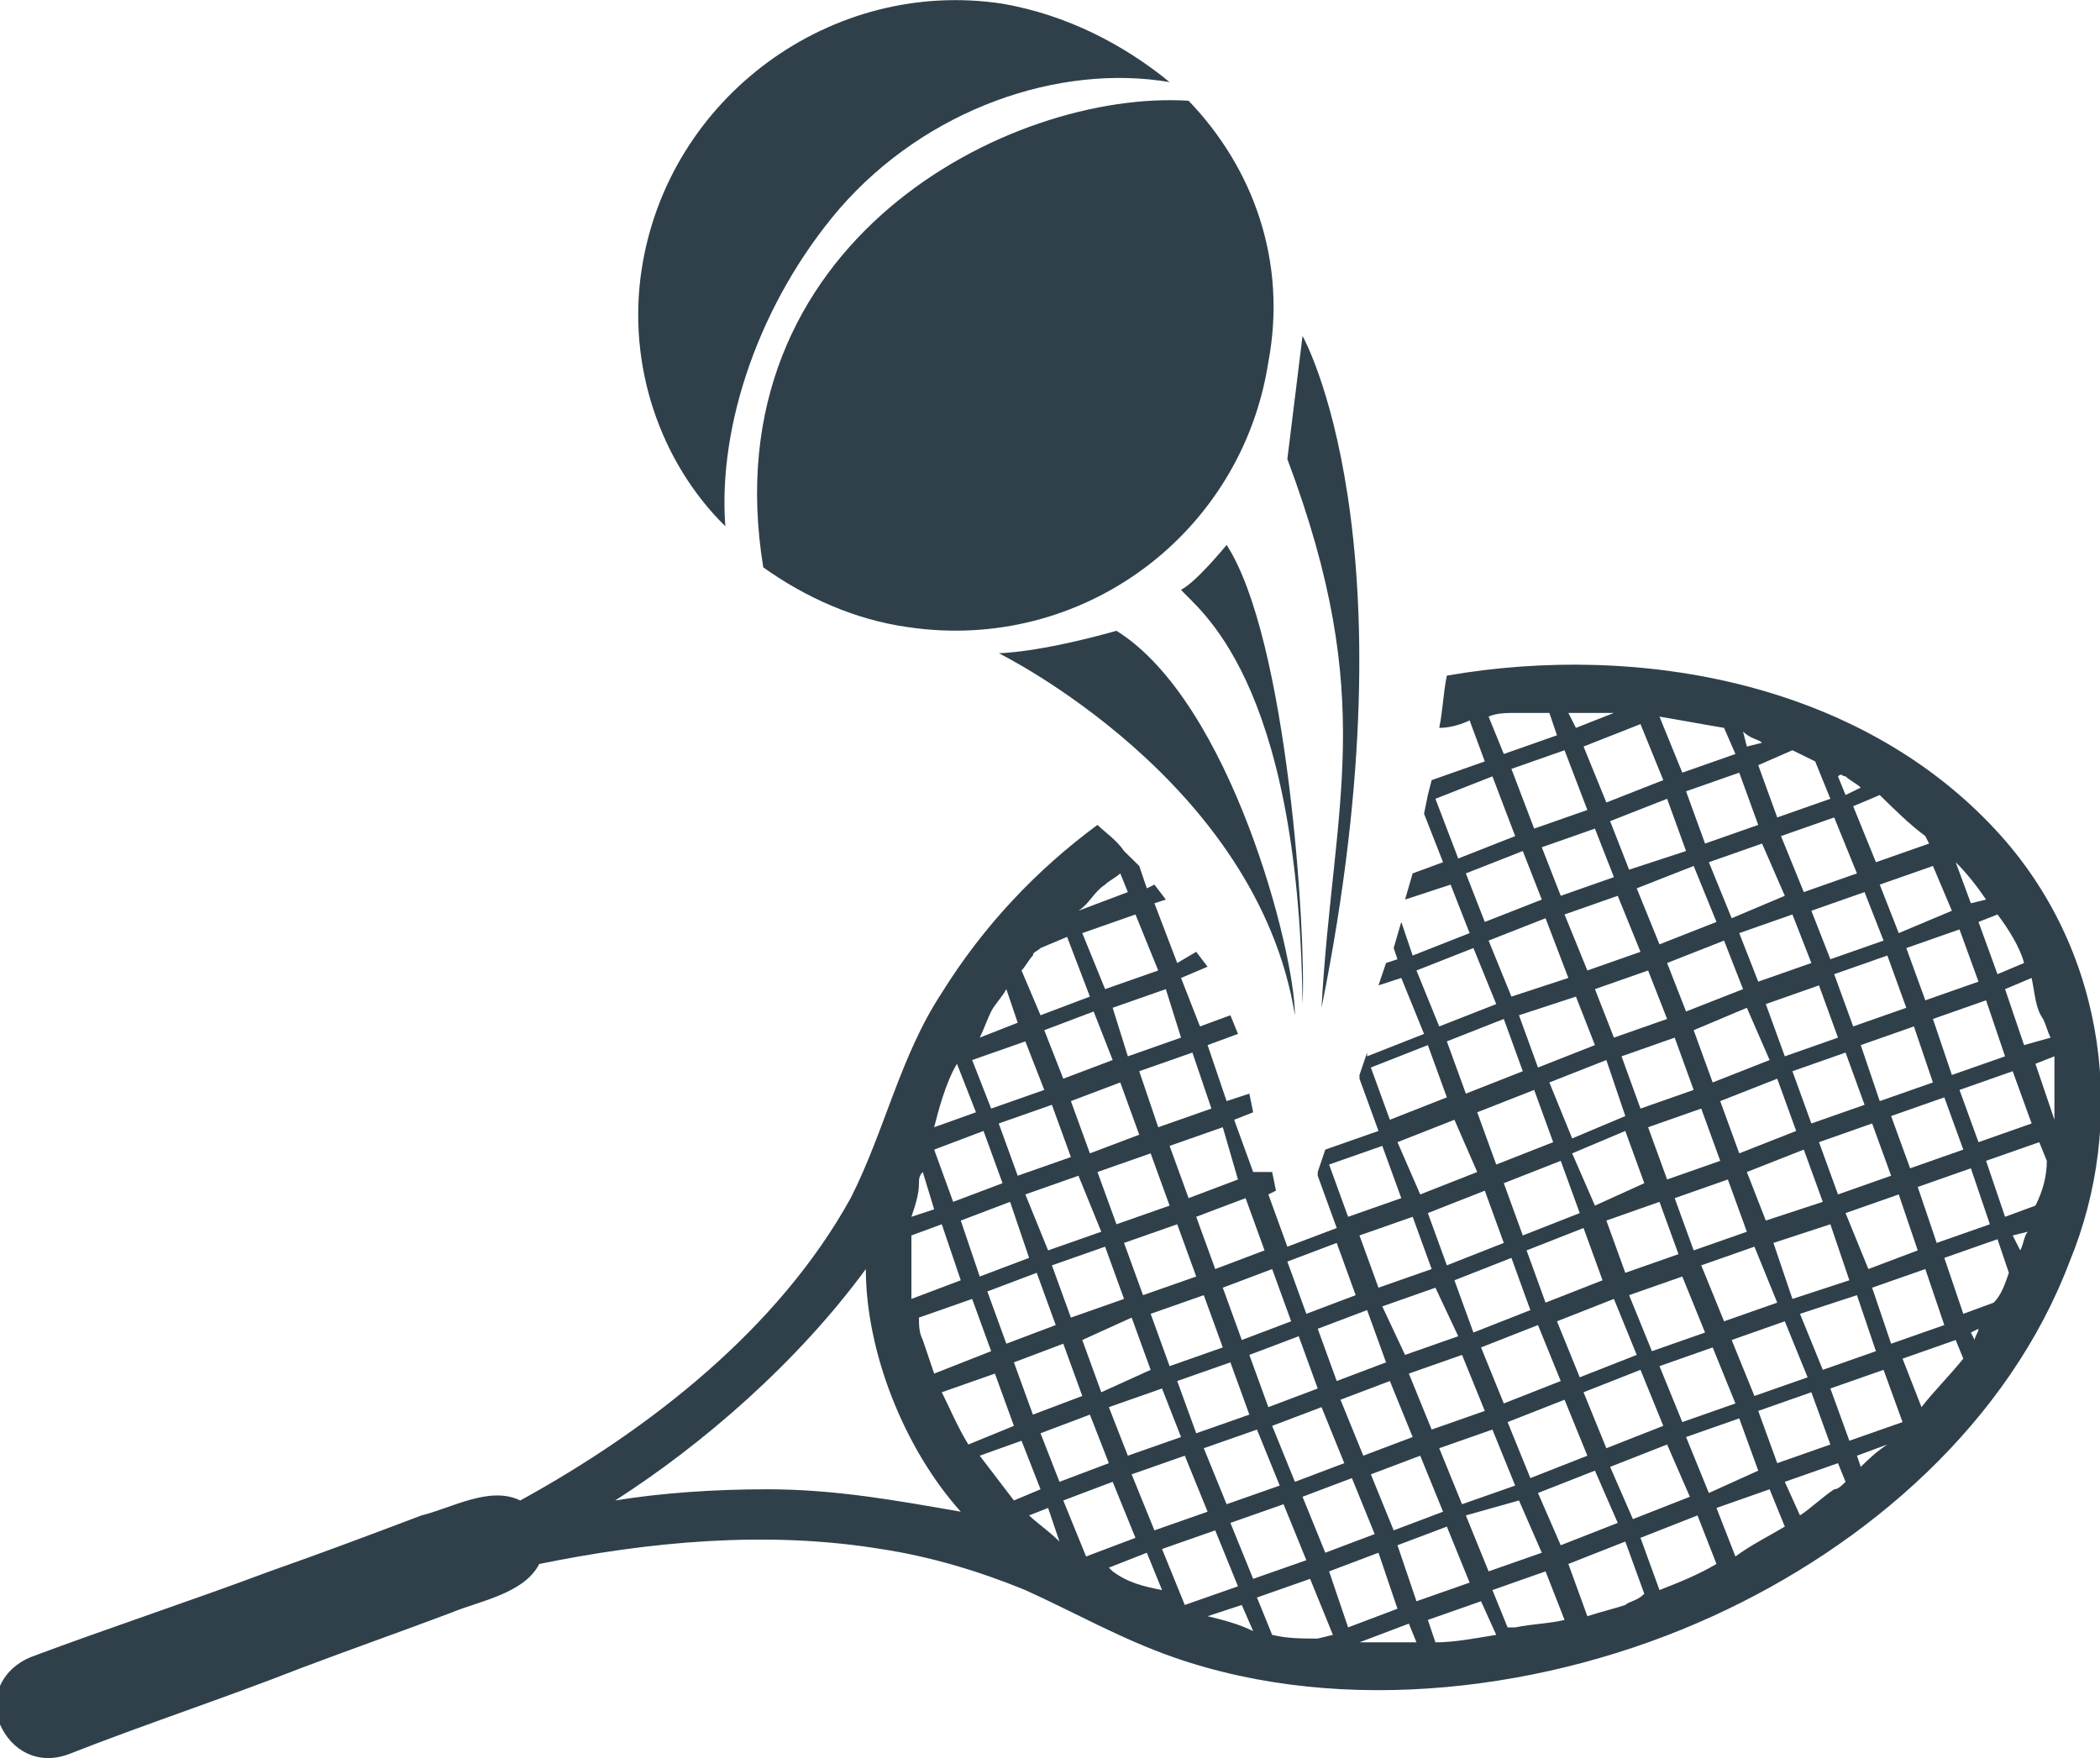 <svg width="43" height="36" viewBox="0 0 43 36" fill="none" xmlns="http://www.w3.org/2000/svg">
<g clip-path="url(#clip0)">
<path d="M40.978 17.121C38.179 13.987 33.591 13.147 29.626 13.835C29.548 14.217 29.548 14.522 29.47 14.905C29.703 14.905 29.937 14.828 30.092 14.752L30.403 15.592L29.315 15.975L29.237 16.28L29.159 16.663L29.548 17.656L28.926 17.885L28.77 18.421L29.703 18.115L30.092 19.108L28.926 19.567L28.693 18.879L28.537 19.414L28.615 19.643L28.381 19.72L28.226 20.178L28.693 20.026L29.159 21.172L27.993 21.631V21.554L27.837 22.013V22.089L28.226 23.159L27.137 23.541L26.982 24V24.076L27.371 25.147L26.36 25.529L25.971 24.459L26.127 24.382L26.049 24H25.66L25.271 22.93L25.66 22.777L25.582 22.395L25.116 22.548L24.727 21.401L25.349 21.172L25.194 20.79L24.571 21.019L24.183 20.026L24.727 19.796L24.494 19.491L24.105 19.72L23.638 18.497L23.872 18.421L23.638 18.115L23.483 18.191L23.327 17.733L23.016 17.427C22.861 17.198 22.628 17.045 22.472 16.892C21.228 17.809 20.139 18.956 19.284 20.331C18.429 21.631 18.117 23.159 17.418 24.535C15.94 27.21 13.297 29.274 10.653 30.726C10.031 30.421 9.253 30.879 8.631 31.032C7.62 31.414 6.609 31.796 5.521 32.178C3.888 32.79 2.255 33.325 0.622 33.936C0.078 34.166 -0.233 34.701 -6.75023e-06 35.312C0.233 35.847 0.778 36.153 1.4 35.924C2.955 35.312 4.588 34.777 6.143 34.166C7.154 33.783 8.242 33.401 9.253 33.019C9.797 32.79 10.731 32.637 11.042 32.026C13.297 31.567 15.707 31.338 18.04 31.72C19.051 31.873 20.061 32.178 20.995 32.561C22.005 33.019 22.939 33.554 24.027 33.936C27.526 35.159 31.725 34.624 35.069 33.096C38.257 31.643 41.134 29.121 42.378 25.834C43.544 23.006 43.156 19.567 40.978 17.121ZM41.834 20.866C41.911 21.019 41.911 21.096 41.989 21.248L41.445 21.401L41.056 20.255L41.6 20.026C41.678 20.408 41.678 20.637 41.834 20.866ZM33.98 24.611L34.369 25.682L33.28 26.064L32.892 24.994L33.98 24.611ZM32.658 24.688L32.192 23.618L33.28 23.159L33.669 24.229L32.658 24.688ZM34.291 24.535L35.38 24.153L35.769 25.223L34.68 25.605L34.291 24.535ZM35.224 22.548L36.391 22.089L36.779 23.159L35.613 23.618L35.224 22.548ZM35.224 23.771L34.136 24.153L33.747 23.083L34.835 22.701L35.224 23.771ZM33.591 22.701L33.203 21.631L34.291 21.248L34.68 22.319L33.591 22.701ZM33.28 22.854L32.192 23.312L31.725 22.166L32.892 21.707L33.28 22.854ZM32.347 24.841L31.181 25.299L30.792 24.229L31.958 23.771L32.347 24.841ZM31.336 26.828L30.17 27.287L29.781 26.217L30.948 25.758L31.336 26.828ZM31.259 25.605L32.425 25.147L32.814 26.217L31.647 26.675L31.259 25.605ZM33.047 26.599L33.514 27.745L32.347 28.204L31.881 27.057L33.047 26.599ZM33.358 26.522L34.447 26.14L34.913 27.287L33.825 27.669L33.358 26.522ZM34.835 25.911L35.924 25.529L36.391 26.675L35.302 27.057L34.835 25.911ZM35.769 24L36.935 23.541L37.324 24.611L36.157 24.994L35.769 24ZM37.246 23.389L38.334 23.006L38.723 24.076L37.635 24.459L37.246 23.389ZM38.101 21.401L39.19 21.019L39.579 22.166L38.49 22.548L38.101 21.401ZM38.179 22.624L37.09 23.006L36.702 21.936L37.79 21.554L38.179 22.624ZM36.546 21.631L36.157 20.561L37.246 20.178L37.635 21.248L36.546 21.631ZM36.235 21.707L35.069 22.166L34.68 21.096L35.769 20.637L36.235 21.707ZM34.524 20.713L34.136 19.72L35.302 19.261L35.691 20.255L34.524 20.713ZM34.136 20.866L33.047 21.248L32.658 20.255L33.747 19.873L34.136 20.866ZM32.503 19.873L32.036 18.726L33.125 18.344L33.591 19.491L32.503 19.873ZM32.658 21.401L31.492 21.86L31.103 20.79L32.269 20.408L32.658 21.401ZM31.803 23.389L30.637 23.847L30.248 22.777L31.414 22.319L31.803 23.389ZM30.792 25.452L29.626 25.911L29.237 24.841L30.403 24.382L30.792 25.452ZM29.859 27.363L28.77 27.745L28.304 26.752L29.392 26.369L29.859 27.363ZM28.926 29.427L27.915 29.809L27.448 28.663L28.459 28.28L28.926 29.427ZM28.848 28.128L29.937 27.745L30.403 28.892L29.315 29.274L28.848 28.128ZM30.326 27.592L31.492 27.134L31.958 28.28L30.792 28.739L30.326 27.592ZM32.036 28.663L32.503 29.809L31.336 30.268L30.87 29.121L32.036 28.663ZM32.425 28.51L33.591 28.051L34.058 29.198L32.892 29.656L32.425 28.51ZM33.98 27.975L35.069 27.592L35.535 28.739L34.447 29.121L33.98 27.975ZM35.458 27.44L36.546 27.057L37.013 28.204L35.924 28.586L35.458 27.44ZM36.313 25.452L37.479 25.07L37.868 26.217L36.702 26.599L36.313 25.452ZM37.79 24.841L38.879 24.459L39.268 25.605L38.257 25.987L37.79 24.841ZM38.723 22.854L39.812 22.471L40.201 23.541L39.112 23.924L38.723 22.854ZM39.579 20.866L40.667 20.484L41.056 21.631L39.967 22.013L39.579 20.866ZM39.423 20.484L39.034 19.414L40.123 19.032L40.512 20.102L39.423 20.484ZM39.034 20.637L37.946 21.019L37.557 19.949L38.646 19.567L39.034 20.637ZM37.479 19.643L37.09 18.65L38.179 18.268L38.568 19.261L37.479 19.643ZM37.09 19.72L36.002 20.102L35.613 19.108L36.702 18.726L37.09 19.72ZM35.458 18.803L34.991 17.656L36.08 17.274L36.546 18.344L35.458 18.803ZM35.147 18.879L33.98 19.338L33.514 18.191L34.68 17.733L35.147 18.879ZM33.358 17.809L32.969 16.815L34.136 16.357L34.524 17.427L33.358 17.809ZM33.047 17.962L31.958 18.344L31.57 17.35L32.658 16.968L33.047 17.962ZM32.114 20.026L30.948 20.408L30.481 19.261L31.647 18.803L32.114 20.026ZM31.181 21.936L30.015 22.395L29.626 21.325L30.792 20.866L31.181 21.936ZM30.248 24L29.081 24.459L28.615 23.389L29.781 22.93L30.248 24ZM29.315 25.987L28.226 26.369L27.837 25.299L28.926 24.917L29.315 25.987ZM28.381 27.898L27.371 28.28L26.982 27.21L27.993 26.828L28.381 27.898ZM26.982 28.433L25.971 28.815L25.582 27.745L26.593 27.363L26.982 28.433ZM25.582 28.968L24.494 29.35L24.105 28.28L25.194 27.898L25.582 28.968ZM23.949 27.975L23.561 26.904L24.649 26.522L25.038 27.592L23.949 27.975ZM22.628 25.529L23.016 26.599L21.928 26.981L21.539 25.911L22.628 25.529ZM21.461 25.605L20.995 24.459L22.083 24.076L22.55 25.223L21.461 25.605ZM23.172 26.981L23.561 28.051L22.55 28.51L22.161 27.44L23.172 26.981ZM23.405 26.522L23.016 25.452L24.105 25.07L24.494 26.14L23.405 26.522ZM22.861 25.07L22.472 24L23.561 23.618L23.949 24.688L22.861 25.07ZM22.317 23.618L21.928 22.548L22.939 22.166L23.327 23.236L22.317 23.618ZM21.772 22.089L21.383 21.096L22.394 20.713L22.783 21.707L21.772 22.089ZM21.928 23.694L20.839 24.076L20.45 23.006L21.539 22.624L21.928 23.694ZM20.528 24.229L19.517 24.611L19.128 23.541L20.139 23.159L20.528 24.229ZM20.683 24.611L21.072 25.758L20.061 26.14L19.673 24.994L20.683 24.611ZM20.295 27.669L19.128 28.128C19.051 27.898 18.973 27.669 18.895 27.44C18.817 27.287 18.817 27.134 18.817 26.981L19.906 26.599L20.295 27.669ZM20.217 26.446L21.228 26.064L21.617 27.134L20.606 27.516L20.217 26.446ZM21.772 27.516L22.161 28.586L21.15 28.968L20.761 27.898L21.772 27.516ZM22.317 28.968L22.705 29.962L21.694 30.344L21.306 29.35L22.317 28.968ZM22.705 28.815L23.794 28.433L24.183 29.427L23.094 29.809L22.705 28.815ZM24.26 29.809L24.727 30.956L23.638 31.338L23.172 30.191L24.26 29.809ZM24.649 29.656L25.738 29.274L26.204 30.421L25.116 30.803L24.649 29.656ZM26.049 29.198L27.06 28.815L27.526 29.962L26.515 30.344L26.049 29.198ZM27.682 30.268L28.148 31.414L27.137 31.796L26.671 30.65L27.682 30.268ZM28.07 30.191L29.081 29.809L29.548 30.956L28.537 31.338L28.07 30.191ZM29.47 29.656L30.559 29.274L31.025 30.421L29.937 30.803L29.47 29.656ZM31.103 30.726L31.57 31.796L30.481 32.178L30.015 31.032L31.103 30.726ZM31.492 30.573L32.658 30.115L33.125 31.185L31.958 31.643L31.492 30.573ZM32.969 30.038L34.136 29.58L34.602 30.65L33.436 31.108L32.969 30.038ZM34.524 29.427L35.613 29.045L36.002 30.115L34.991 30.573L34.524 29.427ZM36.002 28.892L37.09 28.51L37.479 29.58L36.391 29.962L36.002 28.892ZM36.857 26.904L38.023 26.522L38.412 27.669L37.324 28.051L36.857 26.904ZM38.334 26.369L39.423 25.987L39.812 27.134L38.723 27.516L38.334 26.369ZM39.268 24.306L40.356 23.924L40.745 25.07L39.656 25.452L39.268 24.306ZM40.123 22.319L41.212 21.936L41.6 23.006L40.512 23.389L40.123 22.319ZM41.445 19.72L40.901 19.949L40.512 18.879L40.901 18.726C41.134 19.032 41.367 19.414 41.445 19.72ZM40.667 18.421L40.356 18.497L40.045 17.656C40.279 17.885 40.512 18.191 40.667 18.421ZM39.967 18.65L38.879 19.108L38.49 18.115L39.579 17.733L39.967 18.65ZM39.423 17.121L39.501 17.274L38.412 17.656L37.946 16.51L38.49 16.28C38.801 16.586 39.112 16.892 39.423 17.121ZM37.79 15.898C37.868 15.975 38.023 16.051 38.101 16.128L37.79 16.28L37.635 15.898C37.712 15.822 37.712 15.898 37.79 15.898ZM38.023 17.885L36.935 18.268L36.468 17.121L37.557 16.739L38.023 17.885ZM37.168 15.592L37.479 16.357L36.391 16.739L36.002 15.669L36.702 15.363C36.857 15.44 37.013 15.516 37.168 15.592ZM36.08 15.21L35.769 15.287L35.691 14.981C35.846 15.134 36.002 15.134 36.08 15.21ZM36.002 16.892L34.913 17.274L34.524 16.204L35.613 15.822L36.002 16.892ZM33.98 14.675C34.447 14.752 34.835 14.828 35.302 14.905L35.535 15.44L34.447 15.822L33.98 14.675ZM34.058 15.975L32.892 16.433L32.425 15.287L33.591 14.828L34.058 15.975ZM33.047 14.599L32.269 14.905L32.114 14.599C32.425 14.599 32.736 14.599 33.047 14.599ZM32.036 15.363L32.503 16.586L31.414 16.968L30.948 15.745L32.036 15.363ZM31.025 14.599C31.259 14.599 31.492 14.599 31.725 14.599L31.881 15.057L30.792 15.44L30.481 14.675C30.637 14.599 30.87 14.599 31.025 14.599ZM29.392 16.357L30.559 15.898L31.025 17.121L29.859 17.58L29.392 16.357ZM30.015 17.885L31.181 17.427L31.57 18.421L30.403 18.879L30.015 17.885ZM29.004 19.873L30.17 19.414L30.637 20.561L29.47 21.019L29.004 19.873ZM28.07 21.86L29.237 21.401L29.626 22.471L28.459 22.93L28.07 21.86ZM27.215 23.847L28.304 23.465L28.693 24.535L27.604 24.917L27.215 23.847ZM27.371 25.452L27.759 26.522L26.749 26.904L26.36 25.834L27.371 25.452ZM26.438 27.057L25.427 27.44L25.038 26.369L26.049 25.987L26.438 27.057ZM25.893 25.605L24.883 25.987L24.494 24.917L25.505 24.535L25.893 25.605ZM25.349 24.153L24.338 24.535L23.949 23.465L25.038 23.083L25.349 24.153ZM24.805 22.701L23.716 23.083L23.327 21.936L24.416 21.554L24.805 22.701ZM24.183 21.248L23.094 21.631L22.783 20.637L23.872 20.255L24.183 21.248ZM23.716 19.873L22.628 20.255L22.161 19.108L23.25 18.726L23.716 19.873ZM22.628 18.115C22.705 18.038 22.861 17.962 22.939 17.885L23.094 18.268L22.083 18.65C22.317 18.497 22.394 18.268 22.628 18.115ZM21.15 19.567C21.15 19.491 21.228 19.491 21.306 19.414L21.85 19.185L22.317 20.408L21.306 20.79L20.917 19.873C20.995 19.796 21.072 19.643 21.15 19.567ZM20.295 20.713C20.372 20.561 20.528 20.408 20.606 20.255L20.839 20.943L20.061 21.248C20.139 21.096 20.217 20.866 20.295 20.713ZM20.995 21.325L21.383 22.319L20.295 22.701L19.906 21.707L20.995 21.325ZM19.128 23.083C19.206 22.777 19.362 22.166 19.595 21.784L19.984 22.777L19.128 23.083ZM18.817 24.229C18.817 24.153 18.817 24.076 18.895 24L19.128 24.764L18.662 24.917C18.74 24.688 18.817 24.459 18.817 24.229ZM18.662 25.299L19.284 25.07L19.673 26.217L18.662 26.599C18.662 26.217 18.662 25.758 18.662 25.299ZM15.707 30.497C14.618 30.497 13.53 30.573 12.597 30.726C14.385 29.58 16.329 27.898 17.729 25.987C17.729 27.669 18.506 29.656 19.673 30.956C18.351 30.726 17.107 30.497 15.707 30.497ZM19.284 28.51L20.372 28.128L20.761 29.198L19.828 29.58C19.595 29.198 19.439 28.815 19.284 28.51ZM20.761 30.726C20.528 30.421 20.295 30.115 20.061 29.809L20.917 29.503L21.306 30.497L20.761 30.726ZM21.072 31.032L21.461 30.879L21.694 31.567C21.461 31.338 21.228 31.185 21.072 31.032ZM22.239 31.873L21.772 30.726L22.783 30.344L23.25 31.491L22.239 31.873ZM22.783 32.178L22.705 32.102L23.483 31.796L23.794 32.561C23.405 32.484 23.094 32.408 22.783 32.178ZM23.794 31.72L24.883 31.338L25.349 32.484L24.26 32.866L23.794 31.72ZM24.727 33.096L25.427 32.866L25.66 33.401C25.349 33.248 25.038 33.172 24.727 33.096ZM25.194 31.185L26.282 30.803L26.749 31.949L25.66 32.331L25.194 31.185ZM26.982 33.554C26.671 33.554 26.36 33.554 26.049 33.478L25.738 32.713L26.826 32.331L27.293 33.478L26.982 33.554ZM27.215 32.178L28.226 31.796L28.615 32.943L27.604 33.325L27.215 32.178ZM27.837 33.631L28.848 33.248L29.004 33.631C28.615 33.631 28.226 33.631 27.837 33.631ZM28.615 31.643L29.626 31.261L30.092 32.408L29.004 32.79L28.615 31.643ZM29.392 33.631L29.237 33.172L30.326 32.79L30.637 33.478C30.17 33.554 29.781 33.631 29.392 33.631ZM31.025 33.325C30.948 33.325 30.948 33.325 30.87 33.325L30.559 32.561L31.647 32.178L32.036 33.172C31.725 33.248 31.414 33.248 31.025 33.325ZM33.28 32.866C33.047 32.943 32.736 33.019 32.503 33.096L32.114 32.026L33.28 31.567L33.669 32.637C33.514 32.79 33.358 32.79 33.28 32.866ZM33.98 32.561L33.591 31.491L34.758 31.032L35.147 32.026C34.758 32.255 34.369 32.408 33.98 32.561ZM35.535 31.873L35.147 30.879L36.235 30.497L36.546 31.261C36.157 31.491 35.846 31.643 35.535 31.873ZM37.557 30.497C37.324 30.65 37.09 30.879 36.857 31.032L36.546 30.344L37.635 29.962L37.79 30.344C37.712 30.421 37.635 30.497 37.557 30.497ZM38.101 30.038L38.023 29.809L38.646 29.58C38.412 29.733 38.257 29.885 38.101 30.038ZM37.868 29.503L37.479 28.433L38.568 28.051L38.957 29.121L37.868 29.503ZM39.345 28.815L38.957 27.822L40.045 27.44L40.201 27.822C39.89 28.204 39.579 28.51 39.345 28.815ZM40.434 27.44L40.356 27.287L40.512 27.21C40.512 27.287 40.434 27.363 40.434 27.44ZM40.823 26.675L40.201 26.904L39.812 25.758L40.901 25.376L41.134 26.064C41.056 26.293 40.978 26.522 40.823 26.675ZM41.367 25.605L41.212 25.299L41.523 25.223C41.445 25.299 41.445 25.452 41.367 25.605ZM41.678 24.688L41.056 24.917L40.667 23.771L41.756 23.389L41.911 23.771C41.911 24.076 41.834 24.382 41.678 24.688ZM42.067 22.93L41.678 21.784L42.067 21.631C42.067 22.013 42.067 22.471 42.067 22.93Z" fill="#2F404A"/>
<path d="M17.184 4.28C18.973 2.217 21.695 1.299 23.949 1.681C23.016 0.917 21.85 0.306 20.528 0.076C17.029 -0.459 13.685 1.987 13.141 5.503C12.83 7.49 13.53 9.478 14.852 10.777C14.696 8.713 15.552 6.191 17.184 4.28Z" fill="#2F404A"/>
<path d="M24.338 2.063C20.684 1.834 14.541 4.968 15.629 11.618C16.485 12.229 17.495 12.688 18.584 12.841C22.161 13.376 25.427 10.93 25.971 7.414C26.36 5.35 25.66 3.439 24.338 2.063Z" fill="#2F404A"/>
<path d="M20.45 13.376C20.45 13.376 25.738 15.974 26.515 20.79C26.515 19.49 25.193 14.369 22.861 12.917C21.228 13.376 20.45 13.376 20.45 13.376Z" fill="#2F404A"/>
<path d="M26.671 6.879C26.671 6.879 29.004 11.006 27.06 20.637C27.293 16.433 28.226 14.369 26.36 9.401L26.671 6.879Z" fill="#2F404A"/>
<path d="M25.116 11.159C25.116 11.159 24.494 11.924 24.183 12.076C24.494 12.459 26.593 13.834 26.671 20.561C26.749 19.108 26.36 13.07 25.116 11.159Z" fill="#2F404A"/>
</g>
<defs>
<clipPath id="clip0">
<rect width="43" height="36" fill="white"/>
</clipPath>
</defs>
</svg>
